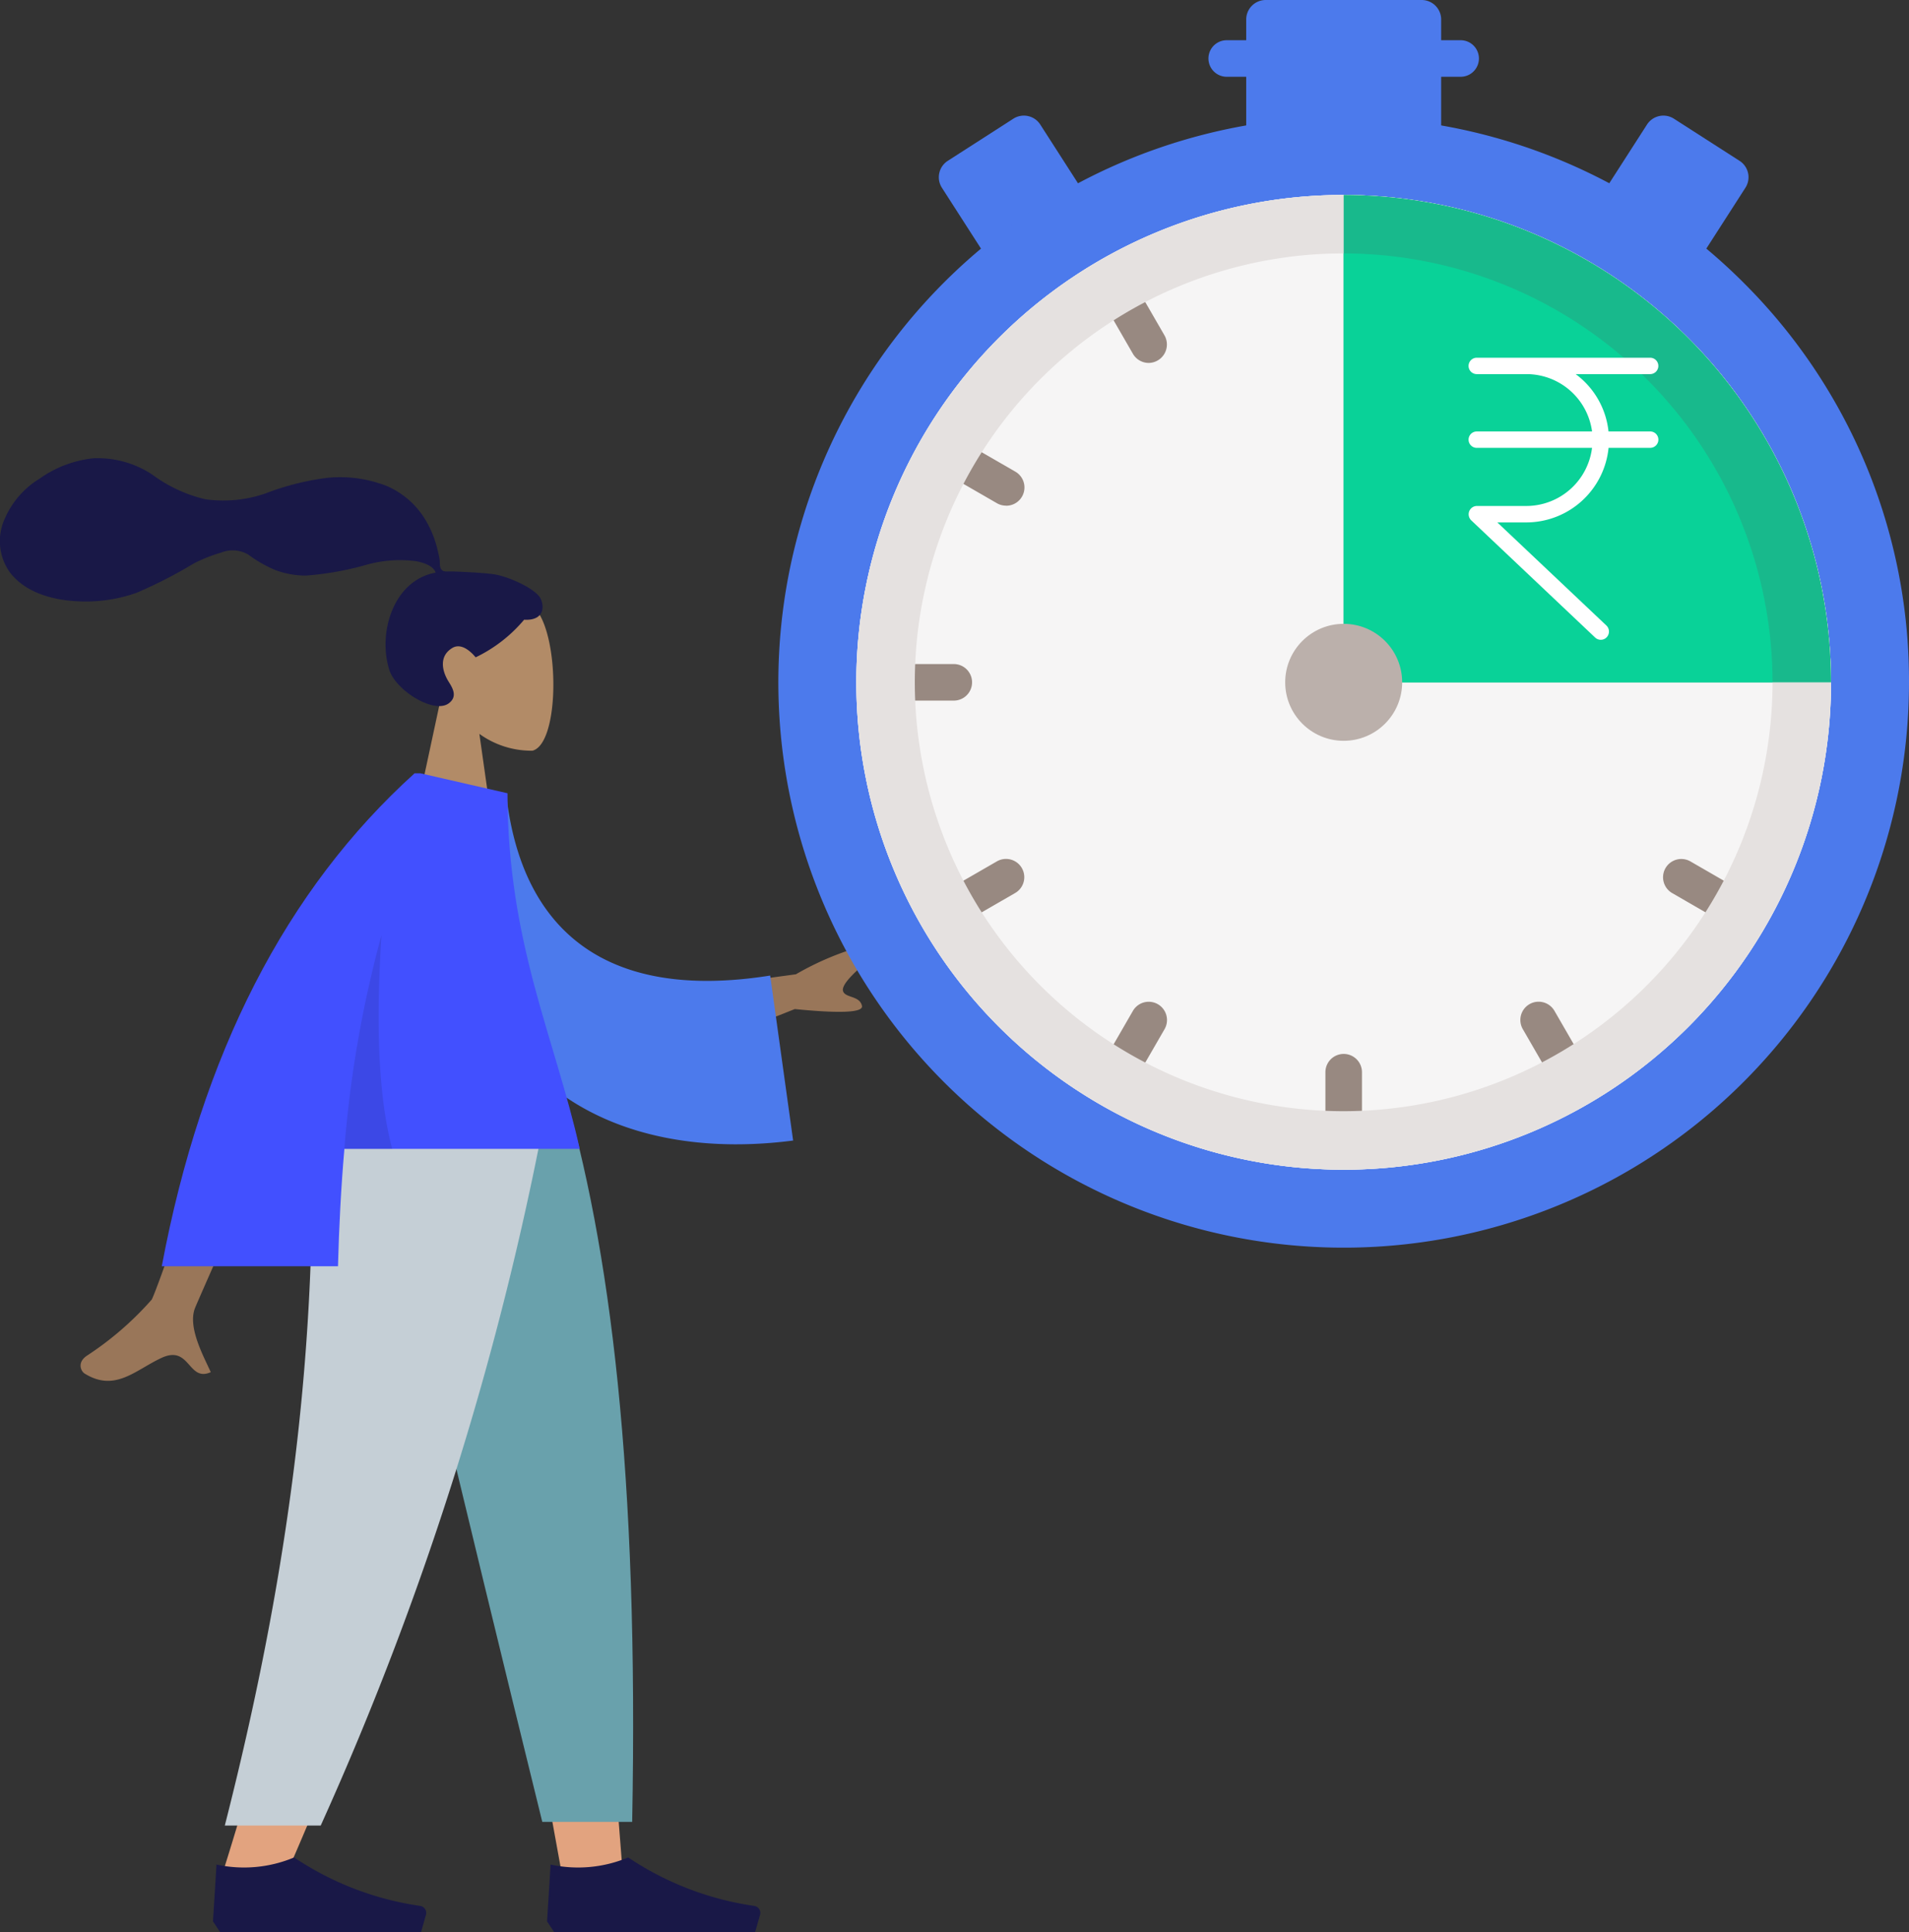 <svg xmlns="http://www.w3.org/2000/svg" width="111.699" height="113.044" viewBox="0 0 111.699 113.044"><rect x="0" y="0" width="111.699" height="113.044" fill="#333333" stroke="none"/><defs><style>.a{fill:#e2a37f;}.a,.b,.c,.d,.e,.f,.g,.h,.i{fill-rule:evenodd;}.b{fill:#69a1ac;}.c{fill:#c5cfd6;}.d{fill:#191847;}.e{fill:#b28b67;}.f{fill:#997659;}.g,.j{fill:#4c7aec;}.h{fill:#4250ff;}.i{fill:rgba(0,0,0,0.1);}.k{fill:#f6f5f5;}.l{fill:#988981;}.m{fill:#e5e1e0;}.n{fill:#18b98c;}.o{fill:#09d298;}.p{fill:#bbb0ab;}.q{fill:#fff;}</style></defs><g transform="translate(-589.457 -3221)"><g transform="translate(-219 -2356)"><g transform="translate(820.919 5640.342)"><path class="a" d="M133.491,0l7.618,26.25,3.583,19.709h3.6L144.7,0Z" transform="translate(-124.341 0)"/><path class="a" d="M95.47,0c.532,13.637.322,21.074.2,22.313s-.794,9.537-5.4,24.061h3.74a219.552,219.552,0,0,0,8.921-24.061c.7-1.83,2.764-9.267,5.778-22.313Z" transform="translate(-89.744)"/><path class="b" d="M132.671,0q2.972,13.549,10.281,43.255h5.26C148.6,22.928,146.948,9.55,144.086,0Z" transform="translate(-123.684 0)"/><path class="c" d="M96.084,0c.521,13.637-.829,27.071-5.008,43.468h5.612A184.2,184.2,0,0,0,110.162,0Z" transform="translate(-90.384)"/><g transform="translate(0 45.335)"><path class="d" d="M0,23.558l.206-3.327a7.576,7.576,0,0,0,4.54-.416,17.792,17.792,0,0,0,7.385,2.837h0a.416.416,0,0,1,.34.48.422.422,0,0,1-.01.043l-.285,1.006H.413Z" transform="translate(0 -19.815)"/></g><g transform="translate(19.548 45.335)"><path class="d" d="M0,23.558l.206-3.327a7.576,7.576,0,0,0,4.54-.416,17.792,17.792,0,0,0,7.385,2.837h0a.416.416,0,0,1,.34.48.422.422,0,0,1-.01.043l-.285,1.006H.413Z" transform="translate(0 -19.815)"/></g></g><g transform="translate(583.477 5189.8)"><g transform="translate(224.981 414)"><g transform="translate(24.136 7.457)"><path class="e" d="M1.621,6.768A5.316,5.316,0,0,1,.207,2.948C.5-1.251,6.348-.327,7.485,1.792s1,7.5-.468,7.874a5.2,5.2,0,0,1-3.105-.985l.8,5.643H0Z" transform="translate(0 0)"/></g><path class="d" d="M-40.064-.194c-.621-.1-2.292-.172-2.6-.172-.2,0-.41.045-.527-.136-.1-.148-.061-.4-.089-.57-.033-.2-.08-.4-.128-.593a6.033,6.033,0,0,0-.626-1.591,4.891,4.891,0,0,0-2.318-2.1,7.444,7.444,0,0,0-3.52-.484,15.452,15.452,0,0,0-3.6.912,7.543,7.543,0,0,1-3.516.339A8.434,8.434,0,0,1-60.1-6.038a5.8,5.8,0,0,0-3.439-.948A6.622,6.622,0,0,0-66.675-5.8,5.117,5.117,0,0,0-68.7-3.5a3.142,3.142,0,0,0,.286,3.2C-67.357,1.07-65.4,1.426-63.77,1.39A8.868,8.868,0,0,0-61.013.885a26.656,26.656,0,0,0,3.321-1.7,8.643,8.643,0,0,1,1.623-.65,1.811,1.811,0,0,1,1.583.105,7.474,7.474,0,0,0,1.594.913,5.142,5.142,0,0,0,1.8.323,17.731,17.731,0,0,0,3.528-.63,7.242,7.242,0,0,1,2.92-.21c.4.081.989.25,1.134.667-2.444.443-3.4,3.465-2.715,5.684.372,1.2,2.607,2.6,3.476,1.968.551-.4.216-.922,0-1.268-.414-.662-.556-1.512.211-1.973.661-.4,1.356.546,1.37.545a8.5,8.5,0,0,0,2.834-2.2c1.067.063,1.229-.641.974-1.216S-39.206-.053-40.064-.194Z" transform="translate(69 7)"/></g><g transform="translate(229.691 432.445)"><path class="f" d="M52.274,53.808l7.748-1.057A16.888,16.888,0,0,1,64.3,51c.366-.011.949.122.081.846s-1.749,1.524-1.594,1.911.962.243,1.1.837q.134.594-3.931.193l-6.287,2.492ZM27.936,55.6l4.3.016q-7.067,15.9-7.37,16.655c-.454,1.125.507,2.839.918,3.76-1.338.6-1.2-1.619-2.884-.834-1.541.717-2.713,2.016-4.493.917-.219-.135-.459-.643.121-1.041a18.558,18.558,0,0,0,3.805-3.293Q22.9,70.615,27.936,55.6Z" transform="translate(-18.163 -40.992)"/><path class="g" d="M0,.07,3.371,0C4.85,7.4,9.758,11.719,19.685,9.241l2.179,9.5C12.561,20.78,3.981,17.735,1.4,7.685A43.25,43.25,0,0,1,0,.07Z" transform="translate(21.549 0.912) rotate(5)"/><path class="h" d="M57.529,0l5.1,1.167c0,8.767,2.793,14.361,4.225,20.807H53.085c-.194,2.227-.313,4.517-.375,6.868H42.4Q45.905,10.2,57.192,0h.334Z" transform="translate(-37.645)"/><path class="i" d="M99.016,48.259q-.532,8.195.626,12.508h-2.8A67.419,67.419,0,0,1,99.016,48.259Z" transform="translate(-81.404 -38.79)"/></g></g></g><g transform="translate(611 3221)"><g transform="translate(33.389 6.764)"><path class="j" d="M99.491,53.728l-3.7-5.759a1.141,1.141,0,0,0-1.576-.344L90.379,50.09a1.141,1.141,0,0,0-.344,1.576l3.7,5.759a1.14,1.14,0,0,0,1.576.344L99.148,55.3a1.141,1.141,0,0,0,.344-1.576Z" transform="translate(-89.854 -47.444)"/><path class="j" d="M363.077,50.806a1.14,1.14,0,0,0-.5-.717l-3.839-2.465a1.141,1.141,0,0,0-1.576.344l-3.7,5.759a1.141,1.141,0,0,0,.344,1.576l3.839,2.465a1.14,1.14,0,0,0,1.576-.344l3.7-5.759A1.14,1.14,0,0,0,363.077,50.806Z" transform="translate(-315.726 -47.443)"/></g><g transform="translate(49.165 2.353)"><path class="j" d="M283.851,18.639h-2.281a1.069,1.069,0,1,1,0-2.139h2.281a1.069,1.069,0,1,1,0,2.139Z" transform="translate(-269.094 -16.5)"/><path class="j" d="M203.851,18.639h-2.281a1.069,1.069,0,1,1,0-2.139h2.281a1.069,1.069,0,1,1,0,2.139Z" transform="translate(-200.5 -16.5)"/></g><path class="j" d="M226.266,0h-9.125A1.141,1.141,0,0,0,216,1.141V7.984a1.141,1.141,0,0,0,1.141,1.141h9.125a1.141,1.141,0,0,0,1.141-1.141V1.141A1.141,1.141,0,0,0,226.266,0Z" transform="translate(-164.625)"/><path class="j" d="M80.468,57.688a33.078,33.078,0,1,0,9.688,23.39A32.861,32.861,0,0,0,80.468,57.688Z" transform="translate(0 -41.156)"/><path class="k" d="M84.516,80a28.516,28.516,0,1,0,28.516,28.516A28.548,28.548,0,0,0,84.516,80Z" transform="translate(-27.438 -68.594)"/><g transform="translate(28.562 11.406)"><path class="k" d="M84.516,80a28.516,28.516,0,1,0,28.516,28.516A28.548,28.548,0,0,0,84.516,80Z" transform="translate(-56 -80)"/></g><g transform="translate(28.634 15.145)"><path class="l" d="M155.851,112.312a1.069,1.069,0,0,1-.927-.535l-2.281-3.951a1.069,1.069,0,1,1,1.852-1.069l2.281,3.951A1.079,1.079,0,0,1,155.851,112.312Z" transform="translate(-138.812 -106.222)"/><path class="l" d="M87.242,180.919a1.064,1.064,0,0,1-.534-.143l-3.951-2.281a1.069,1.069,0,1,1,1.069-1.852l3.951,2.281a1.069,1.069,0,0,1-.536,2Z" transform="translate(-78.555 -166.479)"/><path class="l" d="M62.132,274.639H57.569a1.069,1.069,0,0,1,0-2.139h4.562a1.069,1.069,0,0,1,0,2.139Z" transform="translate(-56.5 -248.792)"/><path class="l" d="M83.292,356.92a1.069,1.069,0,0,1-.536-2l3.951-2.281a1.069,1.069,0,0,1,1.069,1.852l-3.951,2.281A1.064,1.064,0,0,1,83.292,356.92Z" transform="translate(-78.555 -317.386)"/><path class="l" d="M153.567,417.153a1.07,1.07,0,0,1-.925-1.6l2.281-3.951a1.069,1.069,0,0,1,1.852,1.069l-2.281,3.951A1.069,1.069,0,0,1,153.567,417.153Z" transform="translate(-138.812 -367.6)"/><path class="l" d="M249.569,439.2a1.069,1.069,0,0,1-1.069-1.069v-4.562a1.069,1.069,0,0,1,2.139,0v4.563A1.069,1.069,0,0,1,249.569,439.2Z" transform="translate(-221.125 -385.98)"/><path class="l" d="M331.851,417.154a1.069,1.069,0,0,1-.927-.535l-2.281-3.951a1.069,1.069,0,1,1,1.852-1.069l2.281,3.951a1.07,1.07,0,0,1-.925,1.6Z" transform="translate(-289.718 -367.6)"/><path class="l" d="M392.083,356.919a1.064,1.064,0,0,1-.534-.143l-3.951-2.281a1.069,1.069,0,1,1,1.069-1.852l3.951,2.281a1.069,1.069,0,0,1-.536,2Z" transform="translate(-339.932 -317.386)"/></g><path class="m" d="M84.516,80a28.516,28.516,0,1,0,28.516,28.516A28.548,28.548,0,0,0,84.516,80Zm0,53.609a25.094,25.094,0,1,1,25.094-25.094A25.122,25.122,0,0,1,84.516,133.609Z" transform="translate(-27.438 -68.594)"/><path class="n" d="M284.516,108.516A28.548,28.548,0,0,0,256,80v28.516Z" transform="translate(-198.922 -68.594)"/><path class="o" d="M256,104v25.094h25.094A25.122,25.122,0,0,0,256,104Z" transform="translate(-198.922 -89.172)"/><circle class="p" cx="3.422" cy="3.422" r="3.422" transform="translate(53.656 36.5)"/><g transform="translate(64.386 20.93)"><g transform="translate(0)"><path class="q" d="M66.988,4.315H64.553A4.8,4.8,0,0,0,62.631.959h4.358a.479.479,0,0,0,0-.959H56.844a.479.479,0,1,0,0,.959H59.75a3.874,3.874,0,0,1,3.84,3.356H56.844a.479.479,0,1,0,0,.959h6.745a3.88,3.88,0,0,1-3.84,3.4h-2.9a.487.487,0,0,0-.479.494.5.5,0,0,0,.149.345l7.253,6.86a.478.478,0,0,0,.676-.019.489.489,0,0,0-.019-.686L58.048,9.636h1.7a4.842,4.842,0,0,0,4.808-4.363h2.435a.479.479,0,0,0,0-.959Z" transform="translate(-56.365)"/></g></g></g></g></svg>